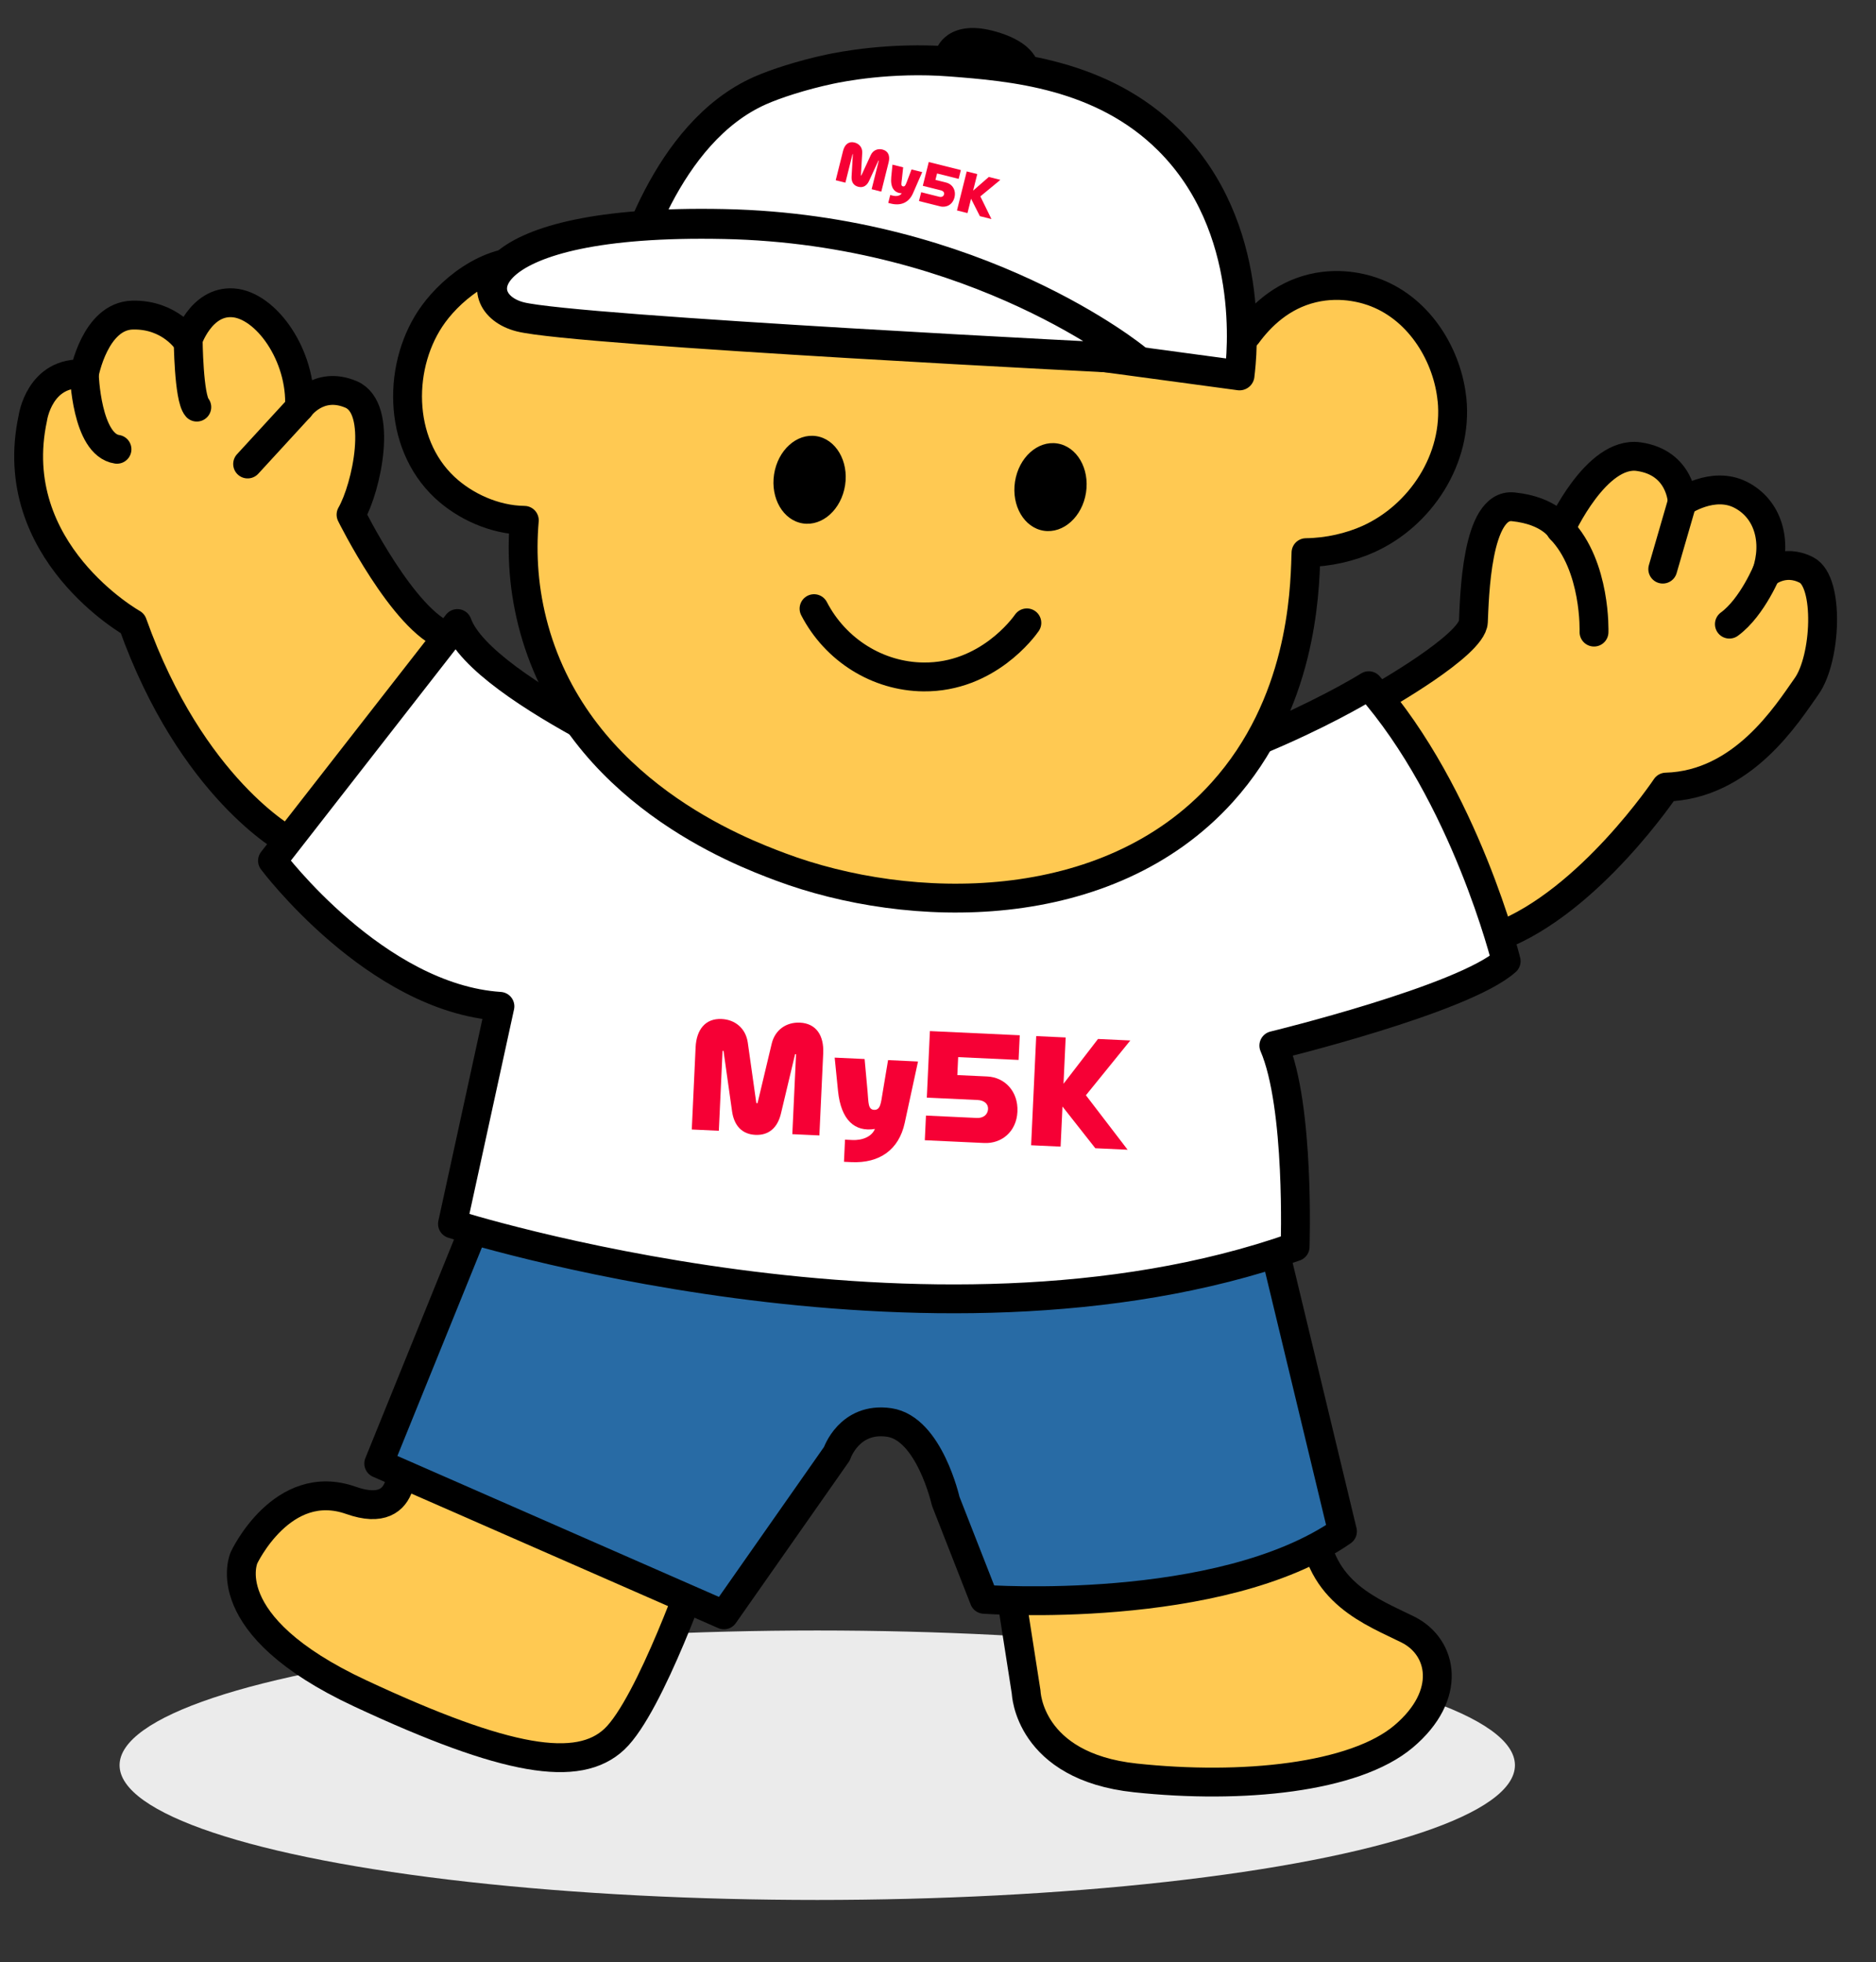 <svg width="130" height="136" viewBox="0 0 130 136" fill="none" xmlns="http://www.w3.org/2000/svg">
<rect x="0" y="0" width="130" height="136" fill="#333333" stroke="none"/>
<g clip-path="url(#clip0_438_44782)">
<ellipse cx="48.347" cy="9.338" rx="48.347" ry="9.338" transform="matrix(-1 0 0 1 104.98 113.004)" fill="#EBEBEB"/>
<path d="M95.557 48.364C95.557 48.364 102.025 44.725 102.1 43.099C102.176 41.475 102.289 34.861 104.858 35.125C107.428 35.389 108.147 36.674 108.147 36.674C108.147 36.674 110.603 31.231 113.552 31.648C116.5 32.063 116.576 34.785 116.576 34.785C116.576 34.785 118.692 33.312 120.62 34.294C122.548 35.277 123.152 37.545 122.397 39.737C122.397 39.737 123.606 38.679 125.193 39.511C126.78 40.342 126.554 45.633 125.193 47.56C123.833 49.488 120.771 54.401 115.443 54.552C115.443 54.552 110.152 62.48 103.879 64.883C97.606 67.288 92.691 57.008 92.691 57.008L95.558 48.365L95.557 48.364Z" fill="#FFC952" stroke="black" stroke-width="2" stroke-linecap="round" stroke-linejoin="round"/>
<path d="M110.459 43.809C110.459 43.809 110.619 39.236 108.145 36.676" stroke="black" stroke-width="2" stroke-linecap="round" stroke-linejoin="round"/>
<path d="M116.574 34.785L115.223 39.444" stroke="black" stroke-width="2" stroke-linecap="round" stroke-linejoin="round"/>
<path d="M122.506 39.445C122.506 39.445 121.455 42.077 119.84 43.257" stroke="black" stroke-width="2" stroke-linecap="round" stroke-linejoin="round"/>
<path d="M19.961 58.266C19.961 58.266 13.27 54.663 9.189 43.211C9.189 43.211 0.289 38.223 2.273 28.982C2.273 28.982 2.726 25.694 5.845 25.92C5.845 25.92 6.582 21.895 9.189 21.838C11.796 21.78 12.988 23.652 12.988 23.652C12.988 23.652 13.895 20.819 16.163 20.988C18.43 21.158 20.924 24.616 20.754 28.244C20.754 28.244 22.058 26.373 24.326 27.336C26.593 28.299 25.402 33.8 24.326 35.67C24.326 35.67 27.978 43.071 30.999 44.103C34.02 45.136 30.999 55.114 30.999 55.114L19.962 58.265L19.961 58.266Z" fill="#FFC952" stroke="black" stroke-width="2" stroke-linecap="round" stroke-linejoin="round"/>
<path d="M5.84 25.922C5.84 25.922 5.982 30.826 8.107 31.138" stroke="black" stroke-width="2" stroke-linecap="round" stroke-linejoin="round"/>
<path d="M13.039 23.504C13.039 23.504 13.069 27.565 13.637 28.216" stroke="black" stroke-width="2" stroke-linecap="round" stroke-linejoin="round"/>
<path d="M20.752 28.246L17.16 32.158" stroke="black" stroke-width="2" stroke-linecap="round" stroke-linejoin="round"/>
<path d="M27.759 100.848C27.759 100.848 28.587 105.492 24.319 103.985C19.558 102.303 16.913 107.953 16.913 107.953C16.913 107.953 14.758 112.601 24.962 117.363C35.167 122.125 40.08 122.881 42.574 120.538C45.068 118.195 48.507 108.254 48.507 108.254L27.759 100.848Z" fill="#FFC952" stroke="black" stroke-width="2" stroke-linecap="round" stroke-linejoin="round"/>
<path d="M70.09 110.748L71.11 117.287C71.11 117.287 71.261 122.426 78.67 123.22C86.077 124.014 93.862 123.22 97.264 120.348C100.665 117.477 99.984 114.151 97.566 112.942C95.147 111.732 91.331 110.41 91.027 105.572C90.725 100.735 71.601 106.253 71.601 106.253L70.09 110.751V110.748Z" fill="#FFC952" stroke="black" stroke-width="2" stroke-linecap="round" stroke-linejoin="round"/>
<path d="M32.804 85.254L26.246 101.432L50.169 111.921L57.993 100.753C57.993 100.753 58.843 98.18 61.621 98.588C64.399 98.996 65.533 104.041 65.533 104.041L68.197 110.844C68.197 110.844 84.524 112.035 93.028 106.138L88.266 86.353L71.656 77.227L32.806 85.255L32.804 85.254Z" fill="#286BA5" stroke="black" stroke-width="2" stroke-linecap="round" stroke-linejoin="round"/>
<path d="M49.268 54.553C49.268 54.553 33.395 47.977 31.695 43.215L18.883 59.654C18.883 59.654 26.025 69.178 34.643 69.746L31.355 84.825C31.355 84.825 64.349 95.369 89.746 86.412C89.746 86.412 90.085 76.662 88.272 72.466C88.272 72.466 101.424 69.27 104.372 66.617C104.372 66.617 101.538 55.119 94.849 47.524C94.849 47.524 85.665 53.306 72.853 55.574C60.041 57.841 49.271 54.553 49.271 54.553H49.268Z" fill="white" stroke="black" stroke-width="2" stroke-linecap="round" stroke-linejoin="round"/>
<path d="M100.615 27.681C100.319 24.735 98.474 21.512 95.358 20.295C94.817 20.084 93.06 19.473 90.949 19.98C88.78 20.501 87.333 21.938 86.412 23.196C85.576 21.973 84.574 20.757 83.369 19.581C74.274 10.706 59.796 10.345 51.001 14.718C45.856 17.277 42.886 20.864 41.892 22.157C41.1 20.504 39.758 18.745 37.536 18.241C34.308 17.51 31.39 19.916 30.046 21.754C27.555 25.158 27.492 30.675 30.816 33.783C32.188 35.067 34.243 36.038 36.333 36.062C36.129 38.415 36.283 40.956 37.018 43.601C40.143 54.841 51.29 59.031 54.072 60.076C62.999 63.43 76.746 63.726 84.699 54.905C90.187 48.818 90.413 41.165 90.492 38.563C90.495 38.486 90.498 38.399 90.501 38.302C92.05 38.285 93.585 37.917 94.813 37.366C98.409 35.752 101.037 31.833 100.619 27.68L100.615 27.681Z" fill="#FFC952" stroke="black" stroke-width="2" stroke-linecap="round" stroke-linejoin="round"/>
<path d="M75.257 34.138C75.514 32.468 74.621 30.944 73.262 30.735C71.903 30.526 70.593 31.711 70.336 33.382C70.079 35.052 70.973 36.576 72.332 36.785C73.691 36.993 75.001 35.809 75.257 34.138Z" fill="black"/>
<path d="M58.562 33.63C58.819 31.96 57.925 30.436 56.566 30.227C55.208 30.018 53.898 31.203 53.641 32.874C53.384 34.544 54.278 36.068 55.636 36.277C56.995 36.486 58.305 35.301 58.562 33.63Z" fill="black"/>
<path d="M56.41 42.184C57.899 45.057 60.823 46.885 63.995 46.917C68.426 46.96 70.946 43.473 71.157 43.169" stroke="black" stroke-width="2" stroke-linecap="round" stroke-linejoin="round"/>
<path d="M73.494 79.469L71.453 79.374L71.806 71.809L73.848 71.904L73.698 75.113L76.088 72.008L78.327 72.112L75.249 75.909L78.14 79.685L75.901 79.581L73.626 76.69L73.496 79.469H73.494Z" fill="#F60035"/>
<path d="M70.665 71.752L70.585 73.461L66.397 73.267L66.34 74.511L68.414 74.607C69.634 74.665 70.569 75.647 70.504 77.049C70.441 78.418 69.42 79.275 68.2 79.218L64.086 79.026L64.166 77.317L67.691 77.482C68.14 77.503 68.451 77.251 68.469 76.861C68.485 76.505 68.197 76.259 67.75 76.238L64.225 76.073L64.439 71.461L70.668 71.751L70.665 71.752Z" fill="#F60035"/>
<path d="M58.99 80.544L58.484 80.52L58.556 78.987L59.061 79.011C59.816 79.045 60.429 78.742 60.627 78.244C59.229 78.47 58.278 77.628 58.072 75.614L57.84 73.301L59.914 73.397L60.118 75.635C60.189 76.444 60.15 76.9 60.574 76.92C61.022 76.941 61.045 76.435 61.172 75.676L61.54 73.473L63.615 73.57L62.692 77.833C62.291 79.676 60.958 80.637 58.992 80.544H58.99Z" fill="#F60035"/>
<path d="M47.938 78.282L48.203 72.585C48.261 71.357 48.88 70.571 50.007 70.624C50.928 70.666 51.674 71.258 51.818 72.254L52.411 76.454L52.494 76.459L53.477 72.331C53.714 71.353 54.511 70.834 55.432 70.876C56.56 70.929 57.103 71.768 57.046 72.995L56.78 78.693L54.905 78.606L55.163 73.065L55.097 73.062L54.114 77.189C53.877 78.168 53.27 78.696 52.35 78.654C51.429 78.612 50.876 78.029 50.73 77.032L50.137 72.832L50.071 72.829L49.813 78.37L47.938 78.282Z" fill="#F60035"/>
<path d="M85.892 26.016C86.065 24.644 87.046 15.753 81.001 9.715C76.36 5.079 70.043 4.589 65.865 4.264C61.674 3.939 58.22 4.642 57.531 4.787C55.543 5.208 53.708 5.817 52.665 6.28C46.118 9.183 43.596 18.323 43.103 20.235L85.894 26.016L85.892 26.016Z" fill="white"/>
<path d="M85.892 26.016C86.065 24.644 87.046 15.753 81.001 9.715C76.36 5.079 70.043 4.589 65.865 4.264C61.674 3.939 58.22 4.642 57.531 4.787C55.543 5.208 53.708 5.817 52.665 6.28C46.118 9.183 43.596 18.323 43.103 20.235L85.894 26.016L85.892 26.016Z" stroke="black" stroke-width="2.074" stroke-linecap="round" stroke-linejoin="round"/>
<path d="M78.705 24.871C78.705 24.871 67.792 15.895 50.193 15.527C32.595 15.158 32.248 20.982 36.041 21.957C39.832 22.934 78.705 24.871 78.705 24.871Z" fill="white"/>
<path d="M78.705 24.871C78.705 24.871 67.792 15.895 50.193 15.527C32.595 15.158 32.248 20.982 36.041 21.957C39.832 22.934 78.705 24.871 78.705 24.871Z" stroke="black" stroke-width="2.074" stroke-linecap="round" stroke-linejoin="round"/>
<path d="M64.912 3.353C64.912 3.353 65.634 1.319 68.788 2.131C71.942 2.944 71.963 4.593 71.963 4.593L64.912 3.352L64.912 3.353Z" fill="black"/>
<path d="M67.044 14.768L66.315 14.585L66.991 11.882L67.721 12.065L67.433 13.212L68.52 12.265L69.321 12.466L67.935 13.611L68.703 15.182L67.902 14.981L67.291 13.774L67.043 14.767L67.044 14.768Z" fill="#F60035"/>
<path d="M66.584 11.788L66.431 12.398L64.935 12.023L64.824 12.468L65.565 12.653C66.001 12.763 66.267 13.184 66.141 13.686C66.018 14.175 65.587 14.411 65.152 14.302L63.682 13.934L63.835 13.323L65.094 13.639C65.254 13.679 65.384 13.611 65.42 13.471C65.451 13.344 65.365 13.234 65.206 13.194L63.947 12.878L64.36 11.23L66.586 11.787L66.584 11.788Z" fill="#F60035"/>
<path d="M61.734 14.109L61.553 14.064L61.69 13.516L61.871 13.56C62.141 13.627 62.383 13.562 62.491 13.398C61.97 13.377 61.688 13.005 61.761 12.263L61.845 11.412L62.586 11.598L62.497 12.42C62.463 12.716 62.416 12.879 62.567 12.916C62.728 12.956 62.772 12.775 62.874 12.511L63.166 11.744L63.907 11.93L63.265 13.4C62.986 14.035 62.435 14.284 61.734 14.109Z" fill="#F60035"/>
<path d="M57.913 12.49L58.422 10.454C58.532 10.015 58.812 9.777 59.215 9.878C59.545 9.96 59.77 10.227 59.749 10.597L59.658 12.155L59.688 12.162L60.342 10.746C60.498 10.411 60.824 10.28 61.152 10.363C61.555 10.464 61.69 10.807 61.58 11.246L61.071 13.282L60.401 13.114L60.897 11.134L60.873 11.129L60.22 12.546C60.064 12.88 59.806 13.028 59.478 12.946C59.148 12.864 58.992 12.613 59.011 12.243L59.101 10.686L59.078 10.681L58.583 12.66L57.913 12.492L57.913 12.49Z" fill="#F60035"/>
</g>
<defs>
<clipPath id="clip0_438_44782">
<rect width="129" height="135" fill="white" transform="translate(0.547 0.676)"/>
</clipPath>
</defs>
</svg>
